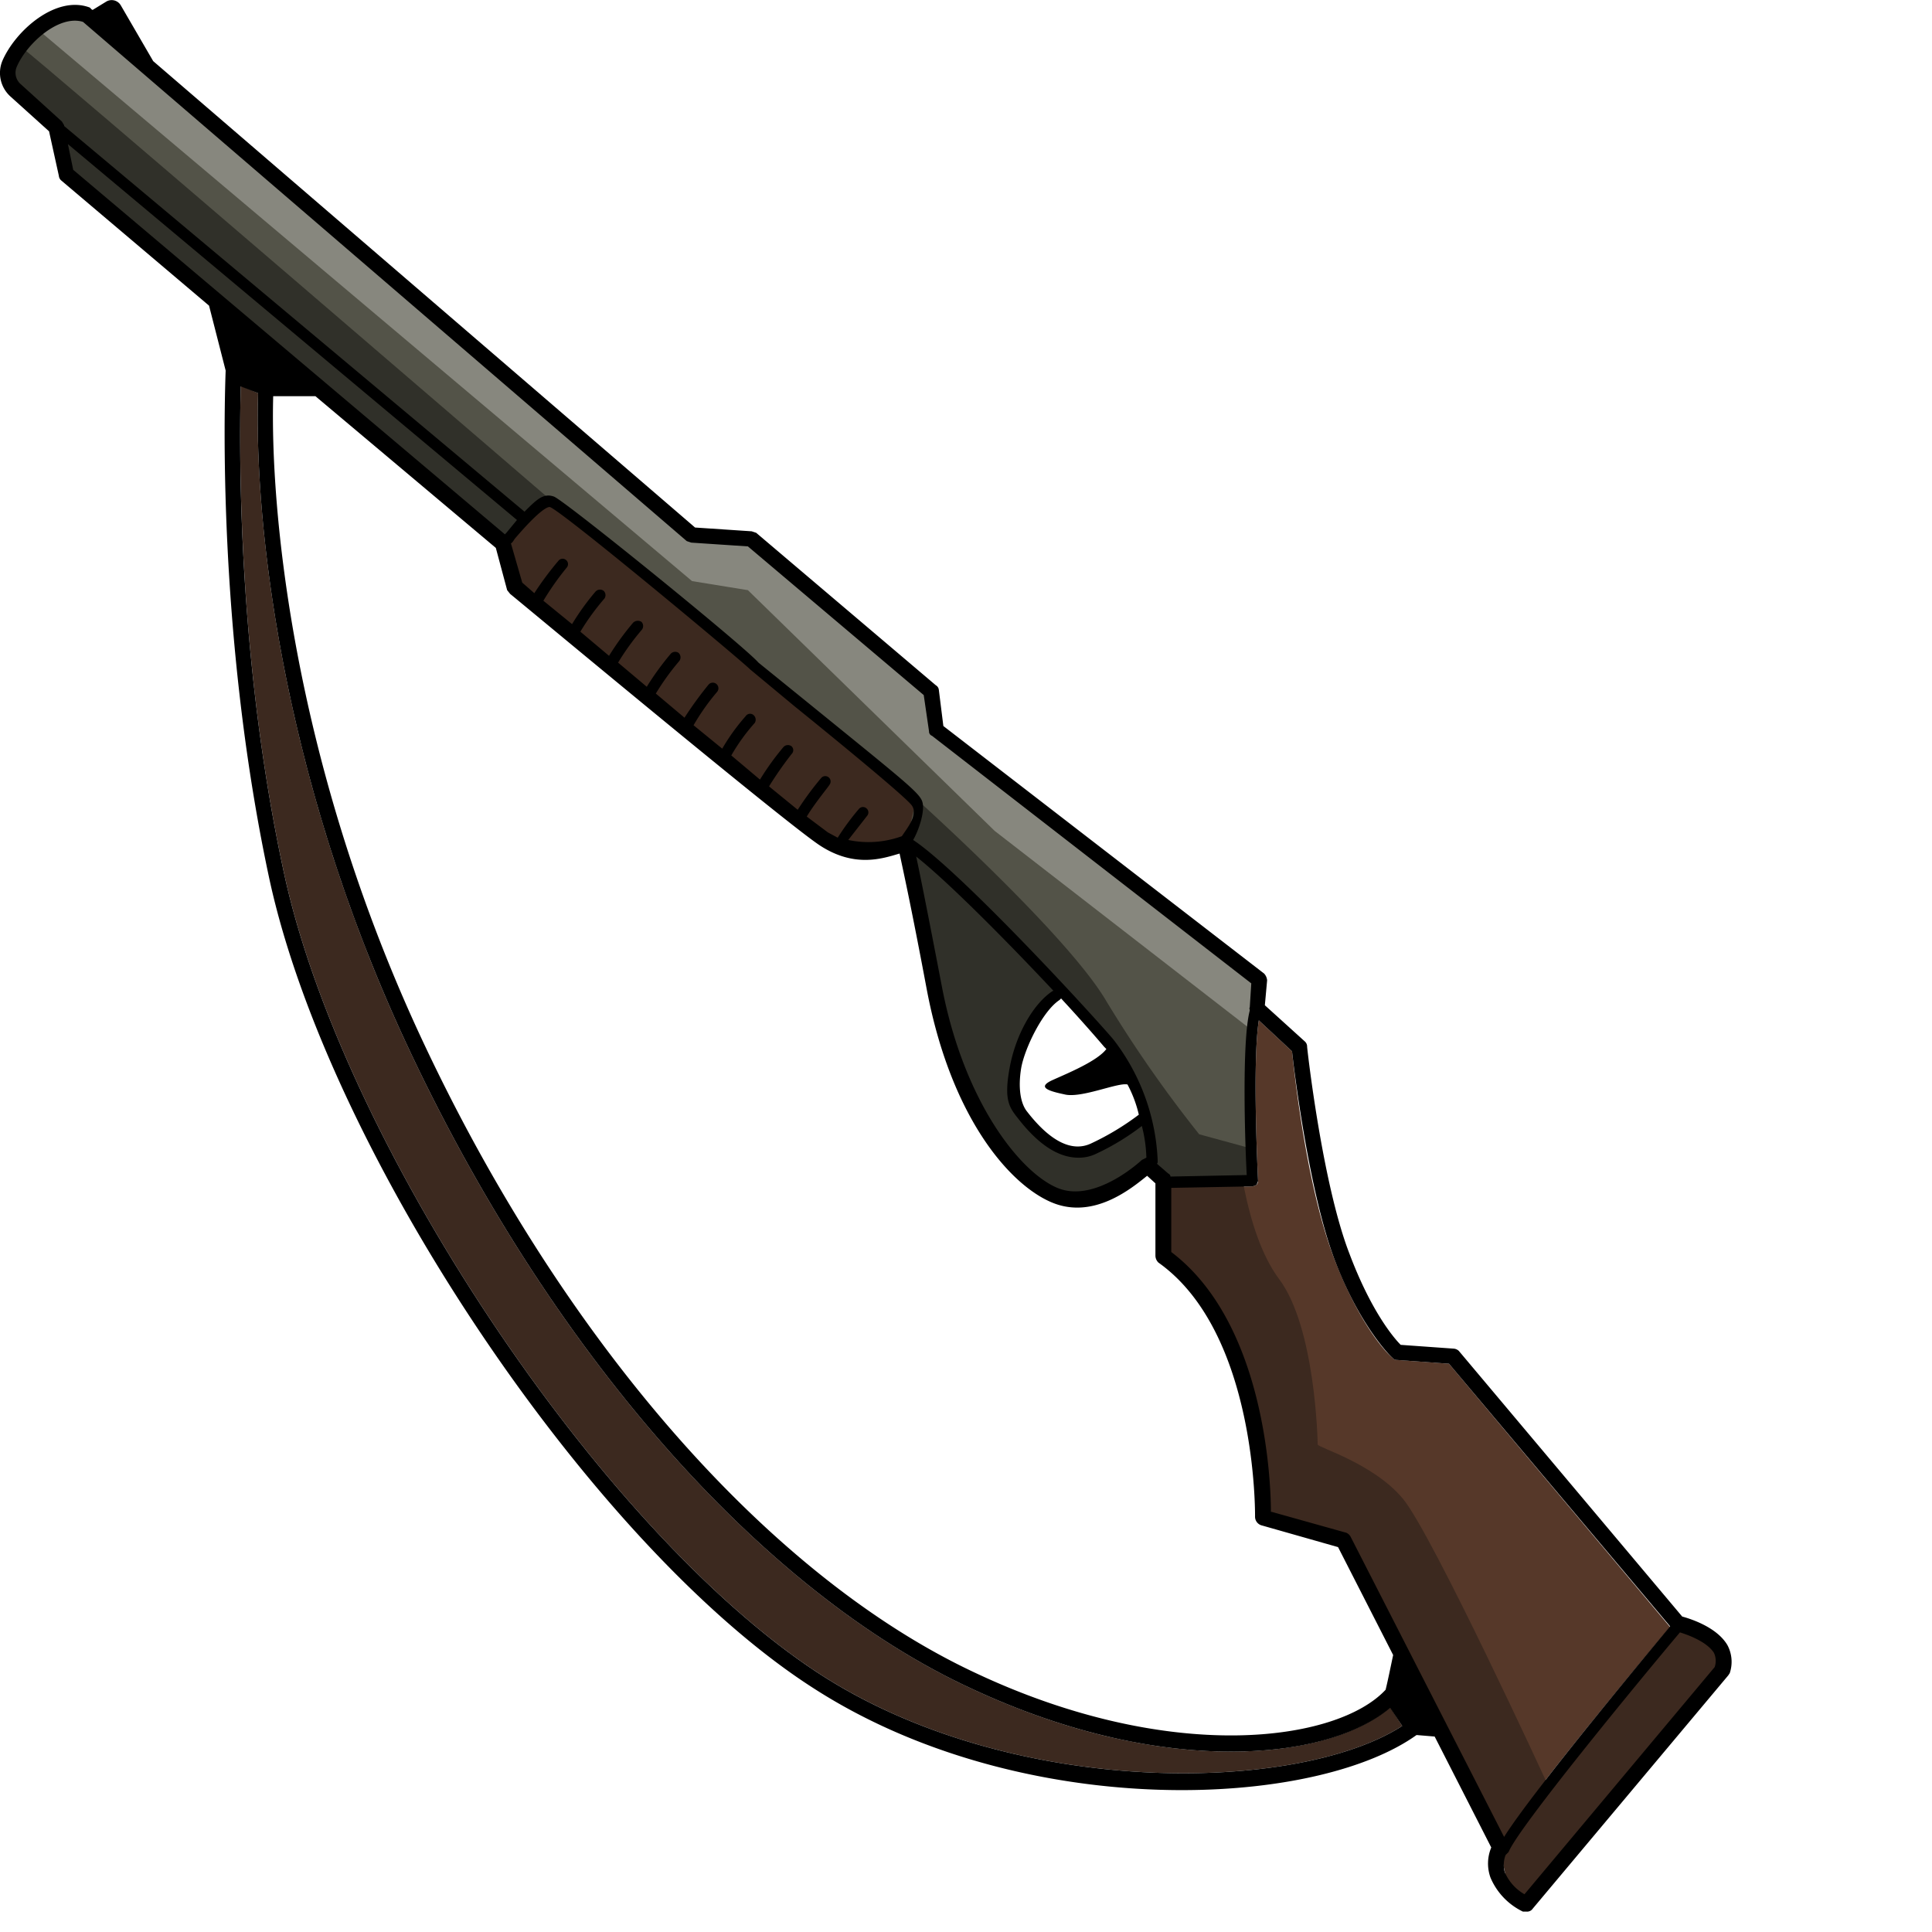 <ns0:svg xmlns:ns0="http://www.w3.org/2000/svg" id="Layer_1" data-name="Layer 1" width="256" height="256" viewBox="0 0 230.1 256" preserveAspectRatio="xMinYMin meet">
  <ns0:defs>
    <ns0:style>
      .cls-1 {
        fill: #563829;
      }

      .cls-2 {
        fill: #3c291f;
      }

      .cls-3 {
        fill: #87877e;
      }

      .cls-4 {
        fill: #535348;
      }

      .cls-5 {
        fill: #303029;
      }
    </ns0:style>
  </ns0:defs>
  <ns0:g id="Layer_3" data-name="Layer 3">
    <ns0:g>
      <ns0:path class="cls-1" d="M185.1,180.2a.7.7,0,0,1-.6-.3c-.2-.1-4-3.5-7.7-13.1s-5.3-24.7-5.6-27.5l-4.4-4.1c-.9,5.7-.1,21.1-.1,21.3a.8.8,0,0,1-.2.5l-.5.2-10.8.2v8.5c12.2,9.3,13.1,30,13.2,34.4l9.9,2.9a.8.8,0,0,1,.7.5l20.3,39.7c3.9-6.2,20-25.5,22-27.8L192,180.7Z" />
      <ns0:g>
        <ns0:path class="cls-2" d="M227.4,217.4l-4.7-2.3L205,236.3s-15.2-33-19.1-37.7-11.3-6.8-11.3-7.2-.3-15.5-5.1-21.9-5.6-18.9-5.6-18.9l-9.2,6s-.6,8.5-.7,8.7,6.8,8.4,6.8,8.4l3.9,9.9,2.7,16.4,10,3.6,17,33.9,4.1,6.4,1.3,6,2.5,2.2,3.5-3.2,16.5-20.4,5.8-8.2Z" />
        <ns0:path class="cls-2" d="M163.1,232.1c-9.8,0-21.8-2.4-34.9-8.6-28.1-13.2-56.1-45.5-74.9-86.4-16.9-36.9-19.6-70.4-19.1-85l-2.3-1c-.3,12.2,0,38.3,5.8,64.9,7.9,36,42.4,87.5,71.2,106,25.6,16.4,63.1,15.6,76.9,6.7l-1.6-2.5C180.2,229.7,172.8,232.1,163.1,232.1Z" />
      </ns0:g>
      <ns0:path class="cls-3" d="M5.4,3.1,9.2,1.2l2.5,1.2s4.6,3.8,5,4L55.1,39.2,89.8,69.5l2.5,1.7h6.9l24.2,20.1c.3.3.7,5.1.7,5.1s42.6,32.9,42.6,33.5-1.9,12.2-1.6,12.3L86.7,76.7,14.9,16.5,3.3,5.1Z" />
      <ns0:path class="cls-4" d="M5,3.9,91.7,77l7.4,1.2,32.7,31.9L166,136.6l-.3,19.7s-7.9-.5-8.1-1.2-8.1-17.5-8.1-17.5L126,117.5,84,77.8,34.2,35.6,1.5,7.3Z" />
      <ns0:g>
        <ns0:path class="cls-5" d="M1.4,8.1S.9,10.5.9,10.7s5.5,4.5,5.5,4.5l2.3,7.7L66.7,72l4.7-5.2h2.2S3.4,6.4,3,6.4Z" />
        <ns0:path class="cls-5" d="M165.5,152.1l-6.6-1.8a167.3,167.3,0,0,1-12.4-17.8c-5.3-8.9-25.5-27-25.5-27v3.2l-.8,3.4,4.3,20.2,2.6,11.9,7.4,10.9,5.8,3.6c.3.1,5.8-.4,5.8-.4l6.5-4.3,2.6,2.8,10.5-.5Zm-19.4-.1-3.6.9-3.1-1-3-3.1c-.2-.2-1.5-2.4-1.5-2.4l-.4-4,1.6-5.2s2.1-4.1,4-5.4l.3-.6,3.6,4,4.3,5.2,3.4,7.7Z" />
      </ns0:g>
      <ns0:path class="cls-2" d="M72,66.5l-4.6,4.8v3.1a30.1,30.1,0,0,0,.8,3.9l31.7,26,10.4,7.8s4.7,1.2,5.3.8l4.6-1.6,1.2-5.5-35-28.9L74.4,67.4Z" />
      <ns0:path d="M228.9,218c-1.4-2.4-4.9-3.5-6-3.8L193.3,179a1.1,1.1,0,0,0-.7-.3l-7-.5c-.9-.9-3.9-4.4-6.8-12.1-3.6-9.3-5.6-27.2-5.6-27.4a.9.9,0,0,0-.3-.7l-5.3-4.8.3-3.3a1.5,1.5,0,0,0-.4-.9L125,96.2l-.6-4.8a.8.8,0,0,0-.4-.6L100.2,70.6l-.6-.2-7.5-.5L20.3,8.1,16,.7A1.4,1.4,0,0,0,14.1.2L12.3,1.3h-.1L11.9,1C7.4-.7,2,4.1.3,8.1a4.2,4.2,0,0,0,1.1,4.7l5.1,4.6,1.3,5.9a.9.9,0,0,0,.3.6L27.7,40.5l2.2,8.6c-.4,11.2-.3,39,5.8,67.4,7.9,36.4,42.9,88.5,72.1,107.2,14.9,9.6,33.1,13.5,48.8,13.5,13.3,0,24.8-2.8,31.1-7.3l2.4.2,7.5,14.7a5.5,5.5,0,0,0-.1,4,8.8,8.8,0,0,0,4.3,4.5h.5a.9.9,0,0,0,.8-.4L229,222l.2-.3A4.7,4.7,0,0,0,228.9,218ZM8.5,16.6l-.3-.5L2.8,11.2a2,2,0,0,1-.6-2.3c1.3-3.1,5.6-7,8.8-6L91,71.7l.6.2,7.5.5,23.3,19.7.7,4.8a.6.6,0,0,0,.4.6l42.3,32.8-.2,3.2c-.1.1,0,.2,0,.4-1.1,4.2-.6,18.3-.4,21.8l-10.1.2a.5.5,0,0,0-.3-.4l-1.5-1.3c.1-.1.1-.2.1-.4a28.1,28.1,0,0,0-5.9-16.1c-4.4-5.1-20.6-22.5-26.5-26.4.8-1.4,1.6-3.9,1.2-5.1s-2.6-2.9-15.9-13.7l-5.8-4.7h0c-1.9-2.2-25.7-21.5-27.1-22s-2.3.4-3.9,2L8.5,16.7ZM167.1,202.1l10.2,2.9,7.3,14.3c-.3,1.4-.7,3.4-1,4.6-6.4,6.9-28.5,10-54.5-2.3-27.7-13-55.3-44.9-73.9-85.4C38.6,99.9,35.8,67,36.2,52.5h5.6L65.7,72.6l1.5,5.6.4.5c1.5,1.2,36.3,30.2,41,33.3s8.5,1.7,10.6,1.1c.4,1.9,1.5,6.8,3.6,18,3.2,16.9,10.9,25.8,16.5,28.2s10.7-1.9,12.7-3.5l1.1,1v9.6a1.3,1.3,0,0,0,.4.9c13.1,9.3,12.8,33.5,12.8,33.7A1.2,1.2,0,0,0,167.1,202.1Zm-52.3-95a.7.7,0,0,0-1,.1A33,33,0,0,0,111,111l-1.3-.7-2.8-2.1c1-1.7,3-4.1,3-4.2a.7.7,0,0,0-1.1-.9,40.8,40.8,0,0,0-3.1,4.2l-3.8-3.1a48.2,48.2,0,0,1,3-4.3.7.7,0,0,0,0-1,.8.8,0,0,0-1.1.1,35.6,35.6,0,0,0-3.1,4.3l-3.8-3.2a25.4,25.4,0,0,1,3.1-4.3.8.8,0,0,0-.1-1,.7.7,0,0,0-1.1.1,26.8,26.8,0,0,0-3.1,4.3l-3.8-3.1A29.7,29.7,0,0,1,95,91.7a.7.7,0,0,0-1.1-1,47.9,47.9,0,0,0-3.2,4.4l-3.8-3.2A32.9,32.9,0,0,1,90,87.6a.8.8,0,0,0-.1-1.1.8.8,0,0,0-1,.1A36.4,36.4,0,0,0,85.7,91l-3.8-3.2A32.9,32.9,0,0,1,85,83.5a.8.8,0,0,0,0-1.1.9.9,0,0,0-1.1.1,36.4,36.4,0,0,0-3.2,4.4l-3.8-3.2a31.6,31.6,0,0,1,3.2-4.4.8.8,0,0,0-.1-1,.8.8,0,0,0-1.1.1,32.9,32.9,0,0,0-3.1,4.3L72,79.6a36.9,36.9,0,0,1,3.1-4.4.7.7,0,0,0-.1-1,.7.7,0,0,0-1,.1,41.7,41.7,0,0,0-3.2,4.3l-1.6-1.4L67.7,72c.2-.1.3-.3.5-.6,3.5-4.1,4.5-4.3,4.7-4.2,1.8.7,25.2,20.2,26.5,21.5l5.9,4.9c5.2,4.2,14.6,11.9,15.5,13.1s-.5,2.9-1.3,4.1a12.9,12.9,0,0,1-7.1.5l2.5-3.2A.7.7,0,0,0,114.8,107.1ZM141,145c2.2.6,7.1-1.6,8.4-1.3a16.3,16.3,0,0,1,1.5,4h0a34.9,34.9,0,0,1-6.3,3.8c-2.5,1.2-5.4-.2-8.5-4.2-.9-1.1-1.2-3.2-.8-5.7s2.8-7.6,5.1-9.1l.2-.2c2.5,2.7,4.6,5.1,5.7,6.4l.3.3c-1.2,1.6-5.1,3.2-7.1,4.1S138.6,144.5,141,145Zm-1.5-13.7c-2.6,1.7-4.9,5.8-5.7,10.1s-.1,5.3,1.1,6.8c3.1,4,5.8,5.2,8,5.2a5.2,5.2,0,0,0,2.3-.5,32.4,32.4,0,0,0,6.1-3.7,18.3,18.3,0,0,1,.6,4.2l-.6.3c-.1.1-6.2,5.8-11.2,3.7s-12.4-11.5-15.3-26.7c-1.9-9.9-2.9-14.9-3.4-17.2,4.3,3.4,12.2,11.4,18.2,17.8ZM9.7,22.5,9,19.1,68.5,68.9l-1.4,1.7-.2.2ZM108.9,222c-28.8-18.5-63.3-70-71.2-106-5.8-26.6-6.1-52.7-5.8-64.8l2.3.9c-.5,14.6,2.2,48.1,19.1,85,18.8,40.9,46.8,73.2,74.9,86.4,13.1,6.2,25.1,8.6,34.9,8.6s17.1-2.4,21.1-5.8l1.6,2.4C172,237.6,134.5,238.4,108.9,222ZM179,203.7a1.2,1.2,0,0,0-.6-.6l-10-2.8c0-4.4-.9-25.1-13.2-34.4v-8.5l10.8-.2.5-.2.2-.5c0-.2-.8-15.6.1-21.3l4.4,4.1c.3,2.8,2.3,18.7,5.6,27.5s7.5,13,7.7,13.1a.7.7,0,0,0,.6.3l6.9.5,29.3,34.8c-2,2.4-18.1,21.7-22,27.9Zm48.2,17.2L202,251a6.2,6.2,0,0,1-2.6-2.9,3.6,3.6,0,0,1,.1-2.3l.4-.4c1.2-3.1,16.8-22.1,22.7-29.1h0c1.3.4,3.6,1.3,4.5,2.7A2.5,2.5,0,0,1,227.2,220.9Z" />
    </ns0:g>
  </ns0:g>
</ns0:svg>